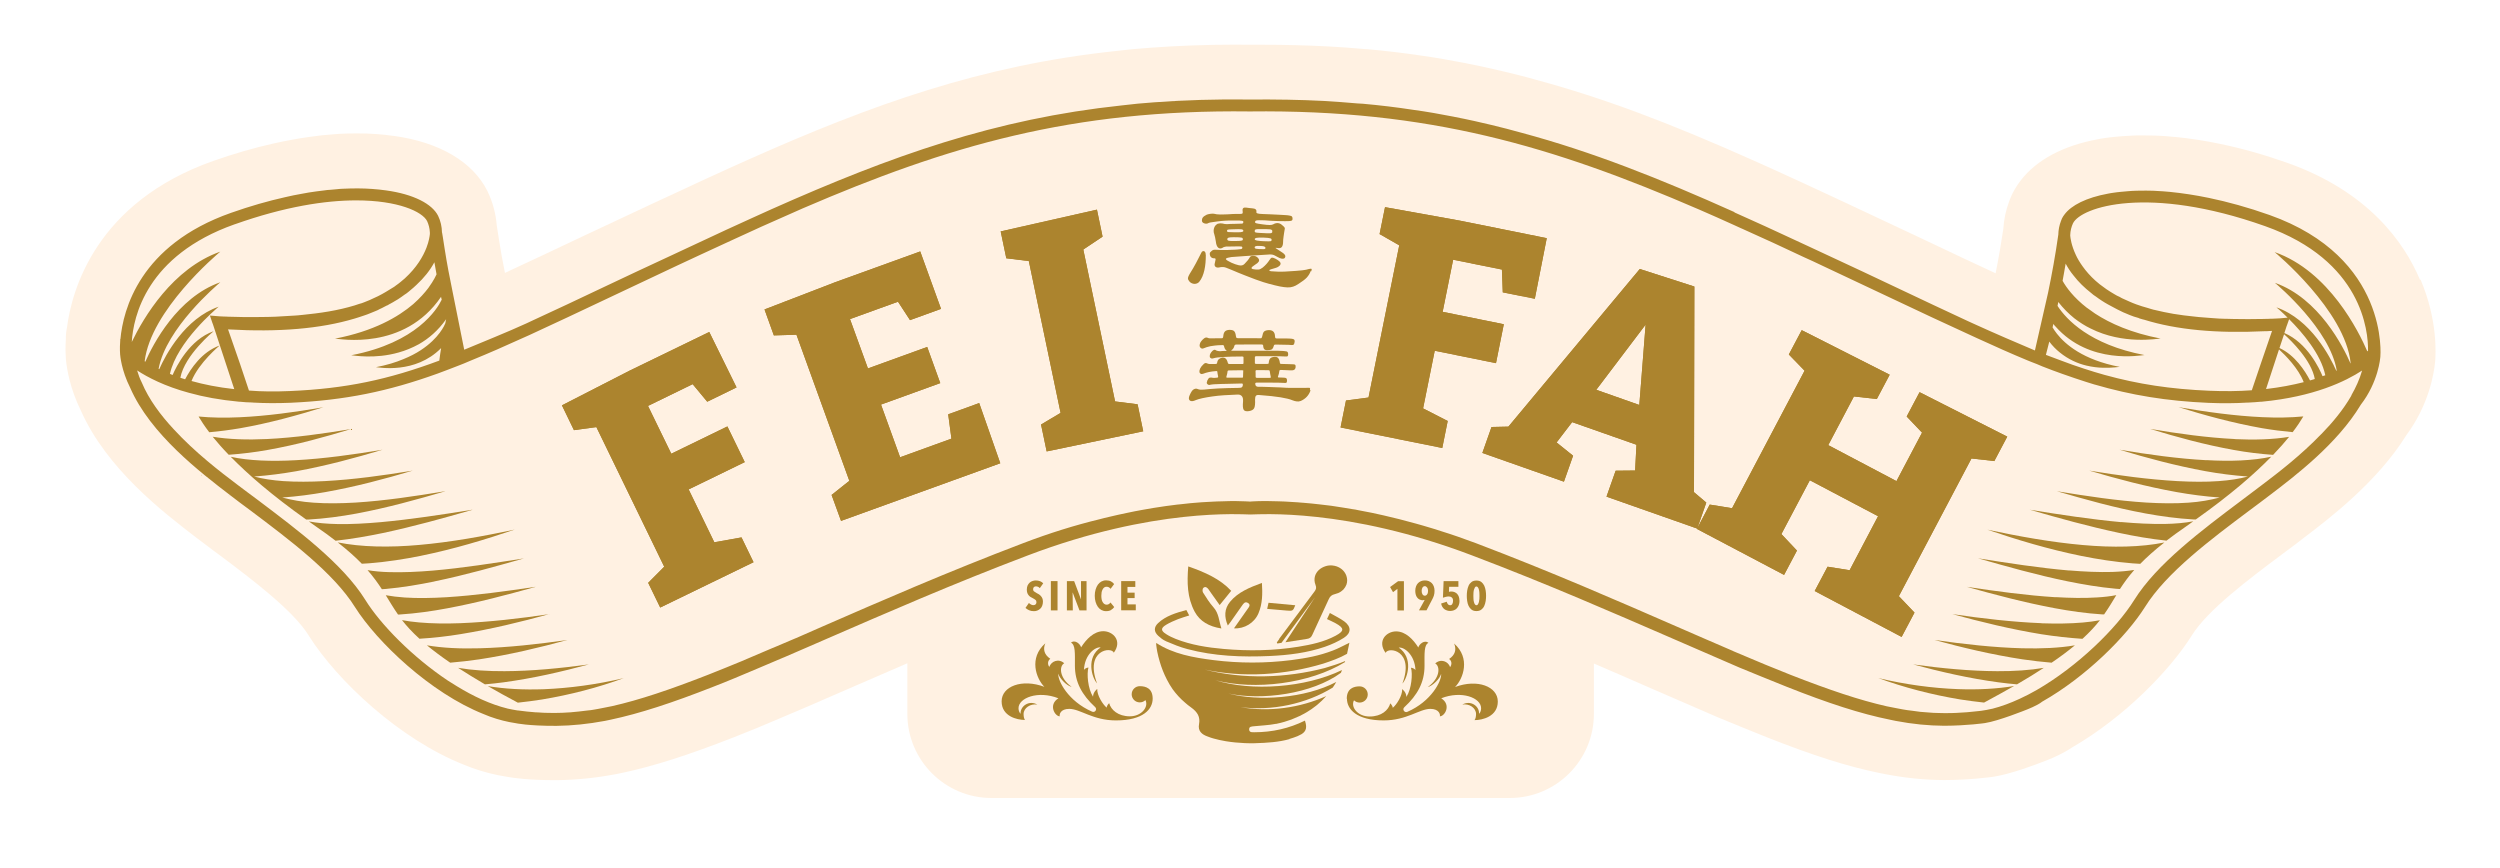 <svg width="262" height="91" viewBox="0 0 262 91" fill="none" xmlns="http://www.w3.org/2000/svg">
<g filter="url(#filter0_d_605_4225)">
<path d="M253.61 24.64C251.95 20.71 248.18 15.4 239.72 12.4C237.35 11.56 234.96 10.88 232.62 10.4C231.11 10.08 229.54 9.84 227.95 9.68H227.85C227.6 9.65 227.32 9.62 227 9.6C226.64 9.58 226.24 9.55 225.84 9.54C225.81 9.54 225.74 9.54 225.74 9.54C225.41 9.54 225.03 9.52 224.65 9.52C224.49 9.52 224.34 9.52 224.19 9.52C224.04 9.52 223.79 9.52 223.5 9.54C223.22 9.55 222.85 9.57 222.47 9.6H222.45C222.17 9.63 221.91 9.65 221.65 9.67C221.27 9.7 220.93 9.75 220.64 9.79C220.32 9.83 220.05 9.88 219.82 9.93C216.21 10.6 213.43 12.09 211.78 14.23C211.39 14.72 210.87 15.52 210.52 16.55C210.2 17.42 210.01 18.34 209.95 19.3C209.74 20.74 209.48 22.27 209.14 23.97L208.58 23.71C206.91 22.94 205.06 22.07 203.11 21.14C203.11 21.14 201.62 20.43 200.95 20.12C198.56 18.99 196.39 17.97 193.95 16.83C193.62 16.67 193.29 16.52 192.97 16.37L192.88 16.33C192.56 16.18 192.25 16.04 191.94 15.89L188.77 14.42C187.84 13.99 186.93 13.57 186.04 13.17L184.13 12.31C174.85 8.15 167.94 5.58 161.04 3.71C159.79 3.35 158.57 3.06 157.67 2.84C157.04 2.69 156.41 2.55 155.84 2.42C155.15 2.26 154.49 2.13 153.82 2C153.68 1.96 153.53 1.93 153.38 1.91C151.75 1.59 150.28 1.34 148.89 1.15C147.1 0.88 145.23 0.66 143.35 0.49C143.23 0.48 143.11 0.47 142.99 0.47C142.99 0.47 142.83 0.46 142.75 0.45C141.65 0.35 140.46 0.26 139.1 0.19H139.07C136.92 0.08 134.71 0.02 132.32 0.02C131.89 0.02 131.45 0.02 131.01 0.02C130.46 0.02 129.91 0.01 129.37 0.01C126.4 0.01 123.45 0.12 120.6 0.33C119.26 0.42 118.05 0.54 116.9 0.68C102.8 2.18 91.35 6.3 78.51 12.02L76.46 12.94C75.58 13.34 73.79 14.16 73.79 14.16L70.78 15.56C70.07 15.88 69.36 16.22 68.66 16.54L68.04 16.83C65.82 17.86 63.58 18.91 61 20.13C58.49 21.32 55.85 22.57 53.45 23.68L52.92 23.93C52.66 22.67 52.47 21.58 52.31 20.55C52.2 19.83 52.11 19.25 52.06 18.96C51.96 17.73 51.65 16.54 51.12 15.44L51.08 15.35C49.55 12.29 46.06 10.23 41.26 9.57H41.2C40.67 9.49 40.08 9.42 39.44 9.38C38.81 9.33 38.12 9.31 37.4 9.31C36.87 9.31 36.31 9.32 35.74 9.35H35.65C35.44 9.37 35.17 9.38 34.88 9.41C34.63 9.43 34.4 9.45 34.2 9.47C33.86 9.49 33.52 9.53 33.19 9.58C33.15 9.58 33.03 9.6 33.03 9.6C32.84 9.62 32.61 9.65 32.34 9.69C31.71 9.78 31.13 9.87 30.58 9.98C30.02 10.08 29.4 10.2 28.7 10.36C26.67 10.81 24.53 11.43 22.34 12.2C10.05 16.54 7.53 25.72 7.02 29.65C6.93 30.07 6.89 30.49 6.9 30.91C6.84 31.79 6.87 32.47 6.9 32.9C6.9 32.94 6.9 32.99 6.91 33.02C7.01 34.03 7.34 36.06 8.47 38.35C11.19 44.48 17.07 48.99 20.59 51.69L20.63 51.72C21.24 52.19 21.83 52.63 22.46 53.1L22.83 53.37L22.98 53.48C26.43 56.07 30.72 59.3 32.36 61.94L32.38 61.98C35.34 66.66 41.86 72.8 48.61 75.47L49.27 75.73C49.32 75.75 49.37 75.77 49.43 75.79C50.64 76.23 51.87 76.54 53.09 76.73C53.83 76.87 55.43 77.09 58.13 77.09H58.44C60.45 77.06 62.44 76.86 64.49 76.47C64.53 76.47 64.57 76.45 64.6 76.45L65.24 76.32C68.49 75.63 72.18 74.45 76.87 72.61C77.58 72.33 78.42 72 79.29 71.64C80.23 71.24 83.32 69.95 84.27 69.53C84.33 69.5 84.4 69.48 84.46 69.45L87.27 68.23C87.86 67.97 88.47 67.71 89.07 67.45L89.85 67.11C91.49 66.4 93.25 65.63 95.09 64.84V70.14C95.09 75.01 99.04 78.96 103.91 78.96H158.22C163.09 78.96 167.04 75.01 167.04 70.14V64.87C168.87 65.65 170.61 66.41 172.23 67.12L172.96 67.44C173.8 67.81 179.36 70.22 180.09 70.53L180.14 70.55C180.87 70.85 184.54 72.36 185.2 72.61C190.01 74.51 193.63 75.66 196.92 76.33L197.52 76.45C197.52 76.45 197.6 76.47 197.62 76.47C199.72 76.87 201.72 77.07 203.73 77.08H203.8C206.54 77.07 208.63 76.77 208.87 76.74C210.74 76.46 213.41 75.44 214.5 75.01C215.24 74.72 216.27 74.26 217.16 73.66C222.75 70.42 227.46 65.48 229.66 61.99C229.66 61.98 229.69 61.94 229.69 61.94C231.35 59.26 235.71 56 239.21 53.38L239.72 53C240.28 52.59 240.85 52.16 241.42 51.71C244.13 49.65 249.13 45.85 252.19 40.93C254.55 37.74 255.08 34.5 255.2 33.24C255.27 32.48 255.49 28.91 253.68 24.64H253.61Z" fill="#FFF1E2"></path>
<path d="M237.04 40.2C238.09 40.38 239.18 40.52 240.27 40.62C240.76 39.98 241.12 39.43 241.39 38.97C240.06 39.1 238.6 39.12 237.11 39.05C234.25 38.92 231.26 38.51 228.31 38C231.09 38.86 233.96 39.65 237.04 40.2Z" fill="#AC842E"></path>
<path d="M234.2 41.34C231.32 41.2 228.31 40.78 225.33 40.28C228.14 41.14 231.02 41.93 234.12 42.49C235.45 42.73 236.82 42.9 238.22 43C238.88 42.31 239.44 41.68 239.9 41.11C238.22 41.39 236.25 41.45 234.2 41.35V41.34Z" fill="#AC842E"></path>
<path d="M231.23 43.56C228.26 43.4 225.17 42.97 222.12 42.46C225.01 43.33 227.98 44.13 231.14 44.71C232.57 44.97 234.06 45.16 235.58 45.27C234.69 45.51 233.65 45.67 232.52 45.75C231.16 45.85 229.69 45.83 228.19 45.75C225.18 45.58 222.05 45.16 218.95 44.65C221.89 45.52 224.9 46.32 228.11 46.9C229.57 47.16 231.08 47.36 232.63 47.47C231.65 47.73 230.56 47.93 229.35 48.01C227.97 48.11 226.49 48.09 224.96 48C221.9 47.81 218.72 47.33 215.56 46.81C218.56 47.68 221.59 48.54 224.85 49.14C226.48 49.44 228.17 49.67 229.9 49.77C229.97 49.77 230.05 49.77 230.12 49.77C233.72 47.22 236.26 45.01 238.03 43.19C236.14 43.61 233.71 43.7 231.23 43.55V43.56Z" fill="#AC842E"></path>
<path d="M222.29 50.05C219.14 49.76 215.92 49.27 212.72 48.75C215.77 49.63 218.84 50.49 222.09 51.18C223.69 51.52 225.33 51.81 227.05 51.99C227.64 51.53 228.31 51.05 229.06 50.53C229.34 50.34 229.59 50.15 229.86 49.96C229 50.13 227.96 50.22 226.86 50.24C225.42 50.26 223.86 50.18 222.3 50.04L222.29 50.05Z" fill="#AC842E"></path>
<path d="M218.29 52.45C214.99 52.16 211.61 51.55 208.27 50.84C211.39 51.9 214.63 52.88 218.11 53.59C219.85 53.94 221.64 54.22 223.49 54.37C223.76 54.39 224.03 54.41 224.3 54.42C224.96 53.74 225.78 53 226.83 52.18C224.39 52.68 221.39 52.73 218.3 52.45H218.29Z" fill="#AC842E"></path>
<path d="M216.86 55.12C213.72 54.85 210.5 54.35 207.29 53.84C210.35 54.71 213.41 55.58 216.67 56.25C218.3 56.58 219.98 56.87 221.74 57.03C221.88 57.04 222.03 57.05 222.17 57.06C222.58 56.43 223.04 55.78 223.67 55.06C222.97 55.17 222.2 55.24 221.38 55.27C219.95 55.31 218.41 55.24 216.85 55.11L216.86 55.12Z" fill="#AC842E"></path>
<path d="M215.43 57.92C212.39 57.73 209.24 57.3 206.11 56.83C209.1 57.66 212.12 58.47 215.34 59.07C216.95 59.37 218.61 59.61 220.33 59.72C220.39 59.72 220.45 59.72 220.51 59.72C220.99 59.03 221.38 58.38 221.79 57.7C221.17 57.82 220.5 57.9 219.79 57.94C218.43 58.03 216.95 58 215.44 57.91L215.43 57.92Z" fill="#AC842E"></path>
<path d="M213.95 60.64C210.92 60.52 207.76 60.15 204.61 59.69C207.62 60.51 210.7 61.27 213.95 61.8C215.35 62.02 216.78 62.18 218.24 62.28C219.01 61.58 219.59 60.94 220.07 60.33C219.51 60.43 218.92 60.52 218.29 60.57C216.94 60.69 215.46 60.7 213.95 60.65V60.64Z" fill="#AC842E"></path>
<path d="M211.93 63.27C208.95 63.19 205.84 62.84 202.73 62.4C205.7 63.21 208.75 63.94 211.97 64.43C212.96 64.58 213.98 64.69 215.01 64.78C215.97 64.13 216.77 63.52 217.45 62.96C215.82 63.24 213.91 63.32 211.93 63.27Z" fill="#AC842E"></path>
<path d="M200.49 64.96C203.36 65.73 206.33 66.42 209.45 66.84C210.09 66.93 210.73 66.99 211.38 67.05C212.43 66.44 213.37 65.86 214.19 65.32C212.73 65.57 211.06 65.68 209.33 65.67C206.49 65.66 203.48 65.37 200.49 64.96Z" fill="#AC842E"></path>
<path d="M205.19 67.55C202.52 67.45 199.68 67.07 196.84 66.39C199.54 67.38 202.46 68.14 205.42 68.63C206.25 68.76 207.09 68.87 207.93 68.96C209.08 68.34 210.13 67.76 211.08 67.22C209.33 67.52 207.31 67.63 205.19 67.55Z" fill="#AC842E"></path>
<path d="M181.75 17.55C173.95 14.05 166.85 11.23 159.48 9.25C158.42 8.95 157.35 8.68 156.28 8.42C155.71 8.28 155.13 8.15 154.55 8.02C153.85 7.86 153.14 7.72 152.43 7.58C152.42 7.57 152.41 7.57 152.4 7.57C150.97 7.29 149.52 7.03 148.04 6.83C146.34 6.57 144.6 6.36 142.81 6.2C142.64 6.2 142.46 6.18 142.27 6.17C141.12 6.07 139.96 5.98 138.76 5.91C136.27 5.78 133.69 5.74 130.98 5.76C127.47 5.71 124.15 5.82 120.99 6.05C119.82 6.13 118.66 6.24 117.54 6.38C104.29 7.79 93.47 11.64 80.82 17.27L78.81 18.18C77.94 18.58 76.16 19.39 76.16 19.39L73.16 20.79C72.26 21.2 71.36 21.63 70.44 22.06C67.9 23.23 65.58 24.33 63.44 25.34C60.63 26.68 58.11 27.86 55.83 28.91L55.17 29.22C53.22 30.12 50.31 31.28 48.65 31.98L47.43 25.9C47.13 24.46 46.84 22.95 46.6 21.41C46.46 20.44 46.33 19.72 46.33 19.71H46.32C46.31 19.07 46.17 18.48 45.91 17.94C45.29 16.71 43.37 15.68 40.43 15.28C39.98 15.22 39.49 15.16 38.98 15.13C38.05 15.06 37.03 15.06 35.93 15.11C35.72 15.12 35.51 15.13 35.29 15.16C35.07 15.17 34.85 15.19 34.63 15.22C34.41 15.23 34.18 15.25 33.94 15.29C33.68 15.32 33.42 15.35 33.14 15.39C32.63 15.46 32.1 15.54 31.56 15.65C31.02 15.74 30.47 15.86 29.9 15.99C28.11 16.39 26.21 16.93 24.2 17.64C14.64 21.01 12.9 27.79 12.62 30.88L12.6 30.86V31.02C12.53 31.92 12.59 32.47 12.59 32.49C12.6 32.59 12.72 34.14 13.64 35.96C15.75 40.83 21.03 44.86 24.11 47.22C24.8 47.76 25.51 48.28 26.24 48.82C30.32 51.89 34.96 55.36 37.2 58.95C39.5 62.6 45.11 67.96 50.69 70.17L51.34 70.43C52.25 70.76 53.17 70.99 54.05 71.12C54.05 71.12 55.34 71.41 58.32 71.4C59.96 71.38 61.61 71.21 63.39 70.88L64.01 70.75C67.03 70.11 70.45 68.99 74.73 67.31C75.47 67.02 76.24 66.72 77.02 66.39C77.02 66.39 81.64 64.45 82.13 64.23H82.14L84.91 63.03C85.51 62.76 86.13 62.49 86.75 62.23C92.86 59.58 99.8 56.54 107.71 53.54C120.91 48.52 130.13 49.25 131.04 49.25C131.95 49.25 141.08 48.52 154.28 53.54C162.19 56.54 169.13 59.58 175.24 62.23C176.03 62.58 181.6 65 182.29 65.29C182.29 65.29 186.77 67.13 187.26 67.31C191.57 69.02 195.01 70.14 198.05 70.75L198.67 70.88C200.45 71.22 202.11 71.38 203.75 71.39C206.18 71.38 208.01 71.11 208.01 71.11C209.43 70.9 212.37 69.71 212.37 69.71C212.37 69.71 213.55 69.26 214.01 68.87C218.62 66.26 222.86 62.01 224.79 58.95C227.02 55.36 231.66 51.88 235.75 48.82C236.48 48.27 237.2 47.75 237.88 47.22C240.58 45.17 244.94 41.84 247.39 37.78C247.39 37.78 247.393 37.773 247.4 37.76C249.26 35.36 249.45 32.84 249.46 32.74C249.47 32.64 250.41 22.32 237.84 17.86C235.58 17.06 233.46 16.48 231.49 16.07C230.05 15.77 228.68 15.57 227.41 15.44C227.17 15.42 226.93 15.39 226.7 15.38C226.35 15.36 226 15.33 225.66 15.32C225.18 15.31 224.73 15.3 224.3 15.31C224.15 15.31 224 15.31 223.85 15.32C223.56 15.33 223.27 15.34 222.99 15.37C222.72 15.39 222.47 15.42 222.21 15.44C221.95 15.46 221.71 15.5 221.48 15.53C221.29 15.55 221.12 15.59 220.94 15.62C218.65 16.04 217.07 16.84 216.35 17.82C216.35 17.82 216.1 18.12 215.99 18.49C215.82 18.93 215.72 19.42 215.71 19.93C215.71 19.94 215.71 19.98 215.7 19.99C215.41 22.05 215.04 24.07 214.64 26L213.26 32.06C211.6 31.36 208.83 30.17 206.89 29.28L206.23 28.98C203.93 27.92 201.39 26.71 198.53 25.36C196.39 24.35 194.08 23.25 191.54 22.08C190.85 21.75 190.17 21.44 189.5 21.13L186.37 19.68C185.46 19.26 184.58 18.85 183.7 18.46L181.79 17.6L181.75 17.55ZM214.75 31.11C215.1 31.58 215.48 31.96 215.87 32.27C216.77 33 217.73 33.42 218.64 33.64C219.27 33.79 219.86 33.86 220.38 33.87C221.35 33.9 222.04 33.78 222.15 33.78C218.31 33.05 216.43 31.41 215.56 30.3C215.36 30.04 215.21 29.82 215.11 29.64C215.14 29.52 215.17 29.4 215.19 29.28C215.26 29.37 215.33 29.47 215.42 29.55C219.01 33.6 224.38 32.55 224.74 32.54C218.99 31.44 216.55 28.8 215.63 27.39C215.65 27.25 215.69 27.12 215.71 26.98C216.23 27.65 216.8 28.21 217.38 28.68C217.94 29.11 218.5 29.47 219.08 29.75C222.52 31.49 226.13 30.81 226.43 30.81C223.36 30.22 221.15 29.23 219.56 28.19C219.27 27.99 218.99 27.79 218.73 27.6H218.72C217.31 26.51 216.53 25.43 216.16 24.76C216.21 24.49 216.26 24.21 216.31 23.93C216.37 23.62 216.43 23.29 216.48 22.96C216.71 23.39 216.98 23.81 217.32 24.22C217.82 24.87 218.44 25.48 219.17 26.05C219.32 26.18 219.47 26.31 219.65 26.41C219.85 26.56 220.06 26.71 220.28 26.85C220.48 26.98 220.69 27.11 220.91 27.23C221.04 27.3 221.18 27.37 221.32 27.45C221.67 27.65 222.04 27.83 222.41 28.01C222.51 28.07 222.62 28.1 222.71 28.14C222.87 28.21 223.02 28.27 223.18 28.34C223.48 28.46 223.78 28.57 224.11 28.65C224.18 28.7 224.27 28.72 224.35 28.74C224.47 28.77 224.59 28.82 224.72 28.84C228.09 29.89 232.3 30.29 237.36 30.04C237.51 30.04 237.69 30.04 237.85 30.02C237.93 30.02 238.02 30.01 238.11 30.01C237.19 32.67 236.51 34.69 235.99 36.23C234.64 36.33 233.15 36.35 231.54 36.28C227.47 36.11 224.07 35.59 220.56 34.62C219.84 34.42 219.12 34.2 218.39 33.96C217.61 33.7 216.82 33.44 216.01 33.12C215.49 32.93 214.95 32.72 214.41 32.52C214.53 32.07 214.64 31.6 214.77 31.11H214.75ZM242.59 35.05C242.43 35.1 242.26 35.15 242.09 35.2C241.57 34.2 240.52 32.56 238.89 31.8L239.37 30.36C240.15 31.06 242.24 33.09 242.59 35.05ZM239.4 30.24L239.63 29.53L239.68 29.4L239.9 28.78C241.26 30.14 243.24 32.44 243.69 34.66C243.6 34.68 243.5 34.72 243.41 34.75H243.4C243.09 33.98 241.8 31.25 239.4 30.23V30.24ZM241.43 35.38C240.29 35.67 238.96 35.93 237.48 36.1L238.84 31.95C239.5 32.55 240.88 33.94 241.43 35.38ZM45.52 22.8C45.62 23.39 45.75 24.08 45.75 24.08C45.75 24.08 45.49 24.69 44.89 25.51C44.52 26 44.01 26.58 43.31 27.2C41.72 28.56 39.16 30.04 35.11 30.82C35.53 30.82 42.33 32.15 46.22 26.44C46.24 26.54 46.27 26.64 46.29 26.74C45.82 27.72 43.68 31.24 36.81 32.56C37.04 32.57 39.26 32.99 41.78 32.27C42.47 32.08 43.19 31.79 43.9 31.4C44.92 30.82 45.91 29.98 46.75 28.79V28.81C46.72 28.94 46.69 29.08 46.67 29.21C46.6 29.38 46.03 30.77 44.08 32.04C43.58 32.37 42.98 32.68 42.27 32.97C41.46 33.31 40.51 33.6 39.4 33.81C39.67 33.82 43.51 34.57 46.23 31.81C46.16 32.25 46.09 32.69 46.04 33.12C40.67 35.12 36.24 36.06 30.42 36.31C28.85 36.38 27.42 36.37 26.09 36.26C25.58 34.69 24.87 32.61 23.9 29.85C29.2 30.16 33.62 29.78 37.15 28.72C37.3 28.67 37.45 28.63 37.6 28.58C37.81 28.51 38.01 28.44 38.2 28.38C38.41 28.31 38.61 28.24 38.79 28.16C38.95 28.1 39.13 28.03 39.28 27.96C39.38 27.91 39.5 27.88 39.61 27.82C39.63 27.81 39.67 27.8 39.69 27.77C39.92 27.67 40.14 27.56 40.36 27.44C40.41 27.41 40.46 27.38 40.51 27.36C40.52 27.36 40.54 27.35 40.58 27.34C40.67 27.28 40.78 27.24 40.87 27.17C40.94 27.15 40.99 27.12 41.04 27.08C41.13 27.03 41.23 26.99 41.32 26.92C41.46 26.84 41.6 26.76 41.73 26.68C41.73 26.67 41.74 26.67 41.74 26.67C41.96 26.53 42.17 26.38 42.37 26.23C42.54 26.13 42.7 26.01 42.85 25.88C42.9 25.85 42.94 25.81 42.99 25.76C43.22 25.57 43.44 25.39 43.65 25.18C44.44 24.45 45.07 23.66 45.52 22.82V22.8ZM24.62 18.83C29.84 16.98 34.09 16.33 37.33 16.33C41.74 16.33 44.27 17.52 44.76 18.5C44.92 18.85 45.03 19.24 45.05 19.7V19.76V19.86C45.03 20.07 44.96 20.6 44.69 21.3C44.34 22.2 43.68 23.36 42.42 24.51C42.27 24.64 42.13 24.75 41.98 24.88C41.83 25.01 41.65 25.14 41.49 25.25C41.44 25.28 41.37 25.33 41.32 25.38C41.04 25.55 40.75 25.74 40.42 25.93C39.92 26.23 39.36 26.51 38.73 26.78C38.54 26.86 38.36 26.93 38.16 27.01C38 27.08 37.81 27.14 37.64 27.18C37.49 27.24 37.33 27.28 37.16 27.34C36.3 27.6 35.39 27.81 34.46 27.97C33.99 28.05 33.52 28.12 33.04 28.18C32.81 28.21 32.57 28.24 32.33 28.26C31.96 28.31 31.57 28.34 31.2 28.38C31.11 28.38 31.01 28.39 30.92 28.4C30.22 28.45 29.54 28.49 28.87 28.52C28.65 28.53 28.44 28.53 28.23 28.54C28.01 28.54 27.8 28.55 27.6 28.55C26.05 28.58 24.74 28.55 23.92 28.52C23.86 28.52 23.79 28.52 23.73 28.51C23.63 28.51 23.52 28.51 23.4 28.5C23.27 28.5 23.12 28.49 22.98 28.48L22.01 28.4H22L22.24 29.12L22.32 29.33L24.55 36.11C22.83 35.92 21.34 35.62 20.07 35.26C20.84 33.34 23.02 31.54 23.02 31.54C21.16 32.19 19.97 33.99 19.4 35.08C19.23 35.02 19.06 34.98 18.9 34.92C19.35 32.54 22.39 30.04 22.39 30.04C19.87 30.92 18.47 33.74 18.09 34.63C18 34.6 17.9 34.56 17.81 34.51C18.54 31.17 22.64 27.71 22.92 27.47C19.38 28.7 17.36 32.51 16.69 34.02C16.67 34.01 16.64 34 16.62 33.99C17.4 29.72 22.74 25.21 23.09 24.91C18.58 26.49 16.03 31.41 15.23 33.24C15.21 33.22 15.18 33.21 15.16 33.19C15.8 27.87 22.66 22.06 23.09 21.7C18.08 23.46 15.05 28.6 13.81 31.17C13.97 28.52 15.35 22.11 24.58 18.84L24.62 18.83ZM246.43 36.8L246.4 36.83C245.59 38.24 244.48 39.59 243.29 40.81H243.28C241.17 43.01 238.77 44.86 237.06 46.15C236.37 46.67 235.66 47.21 234.94 47.75C230.76 50.89 226.02 54.43 223.66 58.22C221.81 61.19 217.73 65.17 213.45 67.64C212.86 67.98 212.26 68.29 211.67 68.56C210.7 69.01 209.75 69.36 208.82 69.6C208.8 69.6 208.79 69.6 208.77 69.61H208.76C208.57 69.66 208.38 69.69 208.19 69.73C208 69.76 207.82 69.8 207.63 69.82C207.57 69.83 207.51 69.83 207.46 69.84C207.2 69.87 206.94 69.9 206.68 69.92C206.3 69.97 205.92 69.99 205.54 70.01C205.19 70.03 204.85 70.06 204.5 70.06C204.02 70.07 203.56 70.07 203.08 70.05C202.77 70.05 202.45 70.03 202.14 70C201.55 69.97 200.95 69.91 200.35 69.81C200.04 69.78 199.71 69.73 199.38 69.67C199.17 69.64 198.96 69.6 198.75 69.55C198.41 69.49 198.08 69.42 197.73 69.35C194.9 68.71 191.71 67.64 187.67 66.06C186.81 65.72 185.93 65.36 185.02 64.99C183.94 64.54 182.83 64.07 181.69 63.59C181.61 63.54 181.52 63.51 181.43 63.47C180.57 63.1 179.69 62.73 178.79 62.33C177.78 61.9 176.75 61.45 175.71 60.99C169.59 58.32 162.64 55.28 154.69 52.26C153.41 51.78 152.18 51.35 150.98 50.98C150.6 50.85 150.24 50.74 149.86 50.63C149.35 50.47 148.84 50.33 148.34 50.19C147.18 49.86 146.06 49.59 144.99 49.34C144.57 49.24 144.16 49.15 143.76 49.07C143.31 48.98 142.85 48.9 142.41 48.81C142.17 48.75 141.92 48.71 141.68 48.68C141.38 48.62 141.08 48.58 140.78 48.53C139.91 48.38 139.08 48.27 138.3 48.19C137.7 48.12 137.11 48.06 136.58 48.02C136.57 48.02 136.56 48.01 136.55 48.02C136.35 48 136.14 47.99 135.96 47.97C135.79 47.96 135.61 47.95 135.45 47.94C135.17 47.92 134.89 47.91 134.64 47.89C134.44 47.88 134.24 47.87 134.07 47.87C133.93 47.86 133.79 47.86 133.65 47.86C133.31 47.85 133.01 47.84 132.73 47.84C132.13 47.84 131.68 47.85 131.39 47.87C131.23 47.88 131.12 47.88 131.06 47.89C131.03 47.89 131.01 47.9 131 47.9C130.99 47.9 130.98 47.9 130.95 47.89H130.94C130.86 47.89 130.72 47.88 130.52 47.87C130.03 47.85 129.19 47.82 128.05 47.87C127.91 47.87 127.77 47.87 127.62 47.88C127.54 47.88 127.46 47.88 127.36 47.89C127.06 47.9 126.74 47.92 126.41 47.94C126.25 47.94 126.07 47.95 125.9 47.97C125.19 48.02 124.42 48.09 123.6 48.19C123.53 48.19 123.45 48.2 123.38 48.21C122.6 48.3 121.78 48.42 120.9 48.56C120.54 48.62 120.17 48.68 119.8 48.75C119.24 48.85 118.66 48.96 118.07 49.09C117.48 49.21 116.86 49.35 116.23 49.5C115.89 49.58 115.54 49.66 115.18 49.76C112.71 50.36 110.04 51.18 107.21 52.26C99.27 55.28 92.31 58.32 86.19 60.99C85.25 61.4 84.33 61.8 83.41 62.21H83.4C82.59 62.56 81.8 62.9 81 63.23C80.99 63.24 80.97 63.25 80.94 63.25C79.93 63.69 78.94 64.11 77.96 64.52C77.95 64.52 77.95 64.53 77.95 64.53C76.67 65.05 75.43 65.57 74.22 66.04C70.18 67.62 66.99 68.69 64.16 69.33C63.85 69.39 63.52 69.46 63.21 69.52C63 69.57 62.8 69.6 62.59 69.64H62.58C62.49 69.66 62.39 69.67 62.3 69.69C62.06 69.74 61.8 69.77 61.56 69.79C60.97 69.87 60.37 69.93 59.8 69.98C59.5 70 59.21 70.01 58.92 70.03C58.43 70.05 57.95 70.05 57.48 70.04C57.12 70.04 56.75 70.02 56.39 69.99C56.3 69.99 56.2 69.98 56.11 69.98C55.52 69.93 54.92 69.88 54.32 69.79H54.29C54.29 69.79 54.23 69.78 54.2 69.78C53.87 69.73 53.54 69.66 53.2 69.59H53.19C53.19 69.59 53.18 69.58 53.17 69.58C51.45 69.16 49.63 68.32 47.87 67.24C47.56 67.05 47.25 66.86 46.94 66.66C43.24 64.19 39.9 60.8 38.28 58.19C35.92 54.4 31.17 50.86 27.01 47.72C26.28 47.19 25.57 46.64 24.87 46.12C23.04 44.74 20.44 42.74 18.23 40.34C16.83 38.84 15.6 37.19 14.86 35.42C14.65 35.01 14.5 34.59 14.37 34.15C15.47 34.87 17.25 35.81 19.85 36.51H19.86C21.31 36.92 23.05 37.24 25.05 37.43C25.07 37.43 25.11 37.44 25.13 37.43C25.56 37.48 25.98 37.5 26.43 37.51C26.45 37.52 26.49 37.52 26.52 37.52C27.73 37.59 29.04 37.6 30.46 37.54C36.16 37.28 40.67 36.35 45.86 34.48C46.55 34.22 47.26 33.96 47.99 33.67C48.39 33.52 48.78 33.36 49.19 33.18C49.31 33.13 49.43 33.09 49.55 33.03C51.2 32.36 52.95 31.59 54.84 30.73C55.06 30.64 55.27 30.54 55.49 30.44C58.03 29.28 60.82 27.95 63.98 26.46C66.13 25.45 68.46 24.34 70.97 23.16C71.81 22.76 72.64 22.38 73.46 22C74.56 21.49 75.66 20.98 76.73 20.49C77.78 20.01 78.8 19.55 79.81 19.08C81.28 18.43 82.71 17.79 84.12 17.17C99.37 10.6 112.35 6.78 130.98 7.01C149.72 6.79 162.72 10.65 178.09 17.3C179.3 17.82 180.52 18.37 181.78 18.94C182.02 19.04 182.26 19.15 182.5 19.27H182.51C183.6 19.76 184.71 20.27 185.84 20.78C186.9 21.27 187.98 21.77 189.07 22.29C189.7 22.57 190.33 22.86 190.95 23.16C193.47 24.35 195.8 25.45 197.95 26.46C201.15 27.97 203.96 29.3 206.52 30.46C206.74 30.56 206.95 30.67 207.17 30.76C209.07 31.63 210.81 32.41 212.46 33.09C212.59 33.14 212.72 33.19 212.83 33.24C213.25 33.4 213.64 33.55 214.04 33.73C214.76 34.01 215.46 34.28 216.15 34.52C217 34.82 217.82 35.1 218.64 35.36C218.93 35.44 219.22 35.53 219.51 35.63H219.52C223.37 36.75 227.06 37.36 231.45 37.55C232.92 37.61 234.28 37.6 235.54 37.52C235.57 37.53 235.6 37.52 235.63 37.52C236.08 37.5 236.5 37.47 236.93 37.43C236.95 37.44 236.99 37.43 237.02 37.43C242.51 36.91 245.84 35.28 247.55 34.16C247.29 35.06 246.9 35.93 246.41 36.78L246.43 36.8ZM248.09 32.14C247.23 30.14 244.1 23.75 238.38 21.75C238.38 21.75 245.8 27.87 246.35 33.4C246.35 33.4 246.343 33.403 246.33 33.41C245.59 31.71 243.03 26.59 238.41 24.97C238.77 25.27 244.19 29.87 244.89 34.17C244.88 34.18 244.86 34.18 244.84 34.18C244.21 32.75 242.19 28.81 238.57 27.54C238.66 27.61 239.13 28.01 239.74 28.62L238.97 28.69C238.78 28.7 238.59 28.71 238.4 28.72C238.32 28.72 238.23 28.73 238.16 28.73H238.03C237.96 28.74 237.88 28.74 237.8 28.74C237.75 28.74 237.71 28.74 237.65 28.75H237.44C237.31 28.76 237.18 28.76 237.04 28.76H236.89C236.12 28.78 235.16 28.78 234.1 28.76C233.84 28.76 233.59 28.75 233.32 28.74H233.19C232.76 28.73 232.33 28.71 231.88 28.67C231.54 28.65 231.21 28.62 230.86 28.59C230.58 28.58 230.29 28.54 230 28.51C229.26 28.44 228.51 28.34 227.77 28.22C227.08 28.1 226.41 27.96 225.76 27.8C225.76 27.8 225.75 27.79 225.74 27.8C225.52 27.75 225.31 27.67 225.1 27.61C224.67 27.49 224.26 27.37 223.89 27.23C223.63 27.14 223.38 27.03 223.13 26.92C222.9 26.82 222.66 26.72 222.44 26.61C222.34 26.56 222.25 26.52 222.15 26.45C221.94 26.37 221.75 26.26 221.57 26.15C220.98 25.81 220.48 25.46 220.06 25.13C219.91 25 219.76 24.89 219.62 24.76C219.06 24.26 218.62 23.75 218.27 23.26C217.96 22.83 217.71 22.41 217.54 22.03C217.07 21.03 216.98 20.26 216.96 20.03V19.97C216.97 19.52 217.08 19.1 217.25 18.73C218.1 17.02 225.11 14.68 237.38 19.03C247.57 22.64 248.2 30.07 248.17 32.08L248.1 32.15L248.09 32.14Z" fill="#AC842E"></path>
<path d="M21.06 45.13C21.06 45.13 21.15 45.13 21.19 45.15C21.16 45.13 21.13 45.11 21.11 45.09C21.09 45.11 21.08 45.12 21.06 45.14V45.13Z" fill="#AC842E"></path>
<path d="M23.97 47.32C23.97 47.32 24.02 47.32 24.05 47.32C24.03 47.31 24.02 47.29 24 47.28C24 47.28 23.98 47.3 23.97 47.31V47.32Z" fill="#AC842E"></path>
<path d="M33.89 38.01C30.93 38.52 27.95 38.93 25.09 39.06C23.59 39.13 22.14 39.11 20.81 38.98C21.08 39.44 21.44 39.99 21.93 40.63C23.03 40.53 24.11 40.39 25.16 40.21C28.24 39.67 31.11 38.87 33.89 38.01Z" fill="#AC842E"></path>
<path d="M36.86 40.28C33.88 40.78 30.88 41.2 27.99 41.34C25.95 41.44 23.97 41.38 22.29 41.1C22.75 41.67 23.3 42.3 23.97 42.99C25.37 42.89 26.74 42.72 28.07 42.48C31.16 41.93 34.05 41.13 36.86 40.27V40.28Z" fill="#AC842E"></path>
<path d="M46.65 46.81C43.5 47.33 40.32 47.81 37.25 48C35.72 48.09 34.24 48.11 32.86 48.01C31.65 47.93 30.56 47.73 29.58 47.47C31.13 47.36 32.64 47.16 34.1 46.9C37.3 46.33 40.32 45.52 43.26 44.65C40.16 45.16 37.03 45.59 34.02 45.75C32.52 45.83 31.05 45.84 29.69 45.75C28.56 45.67 27.52 45.51 26.63 45.27C28.15 45.16 29.63 44.96 31.07 44.71C34.23 44.13 37.2 43.33 40.09 42.46C37.03 42.97 33.95 43.4 30.98 43.56C28.49 43.7 26.07 43.62 24.18 43.2C25.96 45.02 28.49 47.23 32.09 49.78C32.16 49.78 32.24 49.78 32.31 49.78C34.05 49.68 35.74 49.45 37.36 49.15C40.62 48.54 43.65 47.69 46.65 46.82V46.81Z" fill="#AC842E"></path>
<path d="M49.49 48.75C46.29 49.27 43.06 49.76 39.92 50.05C38.35 50.19 36.8 50.28 35.36 50.25C34.26 50.23 33.22 50.14 32.36 49.97C32.63 50.16 32.88 50.34 33.16 50.54C33.91 51.05 34.57 51.54 35.17 52C36.89 51.81 38.54 51.52 40.13 51.19C43.37 50.5 46.45 49.64 49.5 48.76L49.49 48.75Z" fill="#AC842E"></path>
<path d="M44.1 53.58C47.58 52.87 50.81 51.89 53.94 50.83C50.6 51.54 47.22 52.15 43.92 52.44C40.83 52.72 37.83 52.67 35.39 52.17C36.44 52.99 37.26 53.73 37.92 54.41C38.19 54.39 38.46 54.38 38.73 54.36C40.57 54.21 42.37 53.93 44.11 53.58H44.1Z" fill="#AC842E"></path>
<path d="M45.53 56.26C48.79 55.59 51.86 54.71 54.91 53.85C51.7 54.35 48.48 54.86 45.34 55.13C43.78 55.26 42.24 55.33 40.81 55.29C39.99 55.27 39.22 55.2 38.52 55.08C39.14 55.79 39.61 56.45 40.02 57.08C40.16 57.07 40.31 57.06 40.45 57.05C42.21 56.89 43.89 56.6 45.52 56.27L45.53 56.26Z" fill="#AC842E"></path>
<path d="M56.1 56.83C52.97 57.3 49.82 57.73 46.78 57.92C45.27 58.01 43.78 58.04 42.43 57.95C41.71 57.9 41.04 57.82 40.43 57.71C40.84 58.38 41.23 59.04 41.71 59.73C41.77 59.73 41.83 59.73 41.89 59.73C43.62 59.62 45.28 59.38 46.88 59.08C50.09 58.48 53.12 57.67 56.11 56.84L56.1 56.83Z" fill="#AC842E"></path>
<path d="M57.59 59.69C54.45 60.15 51.28 60.52 48.25 60.64C46.74 60.7 45.26 60.68 43.91 60.56C43.28 60.51 42.69 60.42 42.13 60.32C42.61 60.93 43.19 61.57 43.96 62.27C45.42 62.18 46.86 62.02 48.25 61.79C51.5 61.26 54.58 60.51 57.59 59.68V59.69Z" fill="#AC842E"></path>
<path d="M59.46 62.4C56.36 62.84 53.24 63.19 50.26 63.27C48.28 63.33 46.37 63.24 44.74 62.96C45.42 63.52 46.22 64.12 47.18 64.78C48.21 64.69 49.22 64.58 50.22 64.43C53.44 63.94 56.49 63.21 59.46 62.4Z" fill="#AC842E"></path>
<path d="M61.71 64.96C58.71 65.37 55.71 65.66 52.87 65.67C51.14 65.68 49.47 65.57 48.01 65.32C48.84 65.86 49.77 66.43 50.82 67.05C51.47 66.99 52.11 66.93 52.75 66.84C55.87 66.42 58.84 65.73 61.71 64.96Z" fill="#AC842E"></path>
<path d="M51.12 67.23C52.07 67.78 53.12 68.36 54.27 68.97C55.11 68.88 55.95 68.77 56.78 68.64C59.74 68.15 62.67 67.39 65.36 66.4C62.52 67.07 59.68 67.45 57.01 67.56C54.89 67.64 52.87 67.53 51.12 67.23Z" fill="#AC842E"></path>
<path d="M74.86 52.16L72.17 46.62L78.05 43.76L76.23 40.02L70.35 42.88L67.91 37.87L72.59 35.59L74.12 37.43L77.19 35.93L74.33 30.12L65.97 34.18L58.89 37.81L60.15 40.41L62.5 40.09L69.61 54.72L67.93 56.41L69.19 59L78.97 54.25L77.71 51.65L74.86 52.16Z" fill="#AC842E"></path>
<path d="M99.37 38.75L99.71 41.3L94.33 43.25L92.33 37.73L98.54 35.48L97.17 31.69L90.96 33.94L89.08 28.77L94.11 26.95L95.37 28.88L98.62 27.7L96.44 21.68L87.54 24.9L80.12 27.76L81.1 30.48L83.47 30.41L89.01 45.72L87.15 47.2L88.14 49.92L104.83 43.88L102.62 37.57L99.37 38.75Z" fill="#AC842E"></path>
<path d="M116.86 37.4L113.53 21.48L115.55 20.13L114.96 17.3L104.87 19.58L105.46 22.4L107.82 22.69L111.15 38.6L109.1 39.82L109.69 42.64L119.81 40.53L119.22 37.7L116.86 37.4Z" fill="#AC842E"></path>
<path d="M150.36 32.09L156.78 33.39L157.6 29.31L151.19 28.01L152.29 22.55L157.4 23.58L157.49 25.97L160.85 26.64L162.1 20.29L152.98 18.45L145.15 17.04L144.58 19.86L146.64 21.04L143.42 36.99L141.06 37.3L140.49 40.13L151.15 42.28L151.72 39.45L149.14 38.13L150.36 32.09Z" fill="#AC842E"></path>
<path d="M209.01 43.64L210.36 41.09L201.17 36.43L199.82 38.98L201.43 40.67L198.75 45.75L191.6 41.98L194.29 36.88L196.69 37.15L198.04 34.6L188.82 29.93L187.47 32.48L189.12 34.18L181.52 48.59L179.18 48.21L177.89 50.66L178.82 48L177.53 46.91L177.57 25.36L171.85 23.52L158.08 40.04L156.31 40.08L155.35 42.8L163.9 45.81L164.86 43.09L163.13 41.7L164.76 39.57L171.5 41.94L171.36 44.64L169.32 44.66L168.36 47.38L177.85 50.72L177.83 50.76L186.97 55.58L188.32 53.03L186.69 51.3L189.67 45.66L196.82 49.43L193.84 55.09L191.53 54.72L190.18 57.27L199.29 62.08L200.64 59.53L199 57.81L206.61 43.38L209.01 43.65V43.64ZM172.46 29.35L171.8 37.77L167.29 36.18L172.46 29.35Z" fill="#AC842E"></path>
<path d="M126.37 22.05C126.37 22.62 126.33 23.15 126.22 23.64C126.11 24.13 125.94 24.54 125.69 24.85C125.63 24.93 125.55 24.99 125.45 25.03C125.36 25.07 125.26 25.08 125.17 25.08C125.08 25.08 124.98 25.05 124.89 25.01C124.8 24.97 124.72 24.91 124.66 24.84C124.61 24.78 124.56 24.71 124.53 24.65C124.5 24.59 124.49 24.52 124.5 24.45C124.51 24.38 124.55 24.29 124.6 24.18C124.65 24.07 124.74 23.94 124.84 23.77C124.88 23.71 124.95 23.6 125.04 23.44C125.13 23.28 125.23 23.11 125.33 22.92C125.43 22.73 125.53 22.54 125.63 22.34C125.73 22.15 125.82 21.98 125.89 21.83C125.96 21.68 126.06 21.62 126.18 21.65C126.3 21.69 126.36 21.82 126.36 22.04L126.37 22.05ZM137.37 23.73C137.32 23.87 137.25 23.99 137.19 24.1C137.12 24.21 137.04 24.32 136.94 24.43C136.84 24.53 136.72 24.64 136.58 24.74C136.44 24.84 136.27 24.96 136.07 25.09C135.88 25.22 135.7 25.31 135.52 25.37C135.34 25.43 135.14 25.46 134.92 25.45C134.7 25.44 134.43 25.41 134.13 25.35C133.82 25.29 133.44 25.19 132.98 25.07C132.82 25.03 132.63 24.97 132.4 24.9C132.18 24.83 131.91 24.74 131.59 24.62C131.27 24.5 130.9 24.36 130.47 24.19C130.04 24.02 129.54 23.82 128.96 23.57C128.77 23.49 128.62 23.43 128.51 23.39C128.4 23.35 128.3 23.32 128.22 23.32C128.14 23.32 128.06 23.32 127.99 23.32C127.92 23.32 127.83 23.35 127.72 23.37C127.67 23.37 127.62 23.37 127.56 23.37C127.5 23.36 127.45 23.33 127.4 23.3C127.35 23.27 127.32 23.22 127.3 23.16C127.28 23.11 127.28 23.04 127.3 22.96C127.34 22.79 127.37 22.65 127.39 22.55C127.41 22.45 127.37 22.4 127.27 22.4C127.2 22.4 127.13 22.4 127.05 22.37C126.91 22.31 126.83 22.2 126.8 22.06C126.77 21.92 126.78 21.81 126.85 21.75C126.9 21.7 126.95 21.65 127 21.61C127.04 21.57 127.09 21.55 127.14 21.53C127.19 21.51 127.25 21.5 127.32 21.5C127.39 21.5 127.48 21.5 127.58 21.51C127.72 21.51 127.84 21.53 127.94 21.53C128.04 21.53 128.15 21.53 128.26 21.53C128.37 21.53 128.48 21.53 128.61 21.53C128.74 21.53 128.88 21.52 129.06 21.51C129.31 21.51 129.52 21.49 129.67 21.48C129.82 21.47 129.94 21.45 130.02 21.44C130.1 21.43 130.15 21.41 130.17 21.38C130.19 21.35 130.2 21.32 130.2 21.29C130.2 21.23 130.17 21.19 130.13 21.17C130.08 21.16 129.99 21.15 129.85 21.15C129.68 21.15 129.46 21.16 129.2 21.16C128.94 21.16 128.7 21.16 128.49 21.17C128.43 21.19 128.37 21.2 128.31 21.21C128.26 21.21 128.21 21.24 128.16 21.28C127.96 21.4 127.8 21.4 127.66 21.28C127.53 21.16 127.45 20.94 127.42 20.64C127.4 20.49 127.37 20.34 127.34 20.2C127.3 20.06 127.28 19.96 127.26 19.89C127.21 19.75 127.18 19.62 127.19 19.5C127.19 19.37 127.22 19.26 127.26 19.16C127.3 19.06 127.35 18.98 127.42 18.92C127.49 18.86 127.55 18.81 127.61 18.78C127.79 18.73 127.95 18.72 128.1 18.75C128.26 18.8 128.43 18.82 128.59 18.82C128.83 18.8 129.09 18.79 129.36 18.79C129.63 18.79 129.86 18.78 130.04 18.77C130.13 18.77 130.2 18.77 130.24 18.74C130.28 18.72 130.3 18.68 130.3 18.6C130.3 18.56 130.3 18.54 130.28 18.52C130.26 18.5 130.23 18.49 130.16 18.47C130.09 18.46 129.99 18.45 129.86 18.44C129.73 18.44 129.54 18.44 129.3 18.44C129.12 18.44 128.95 18.44 128.8 18.44C128.65 18.44 128.51 18.45 128.38 18.46C128.25 18.46 128.12 18.48 127.99 18.49C127.86 18.5 127.72 18.52 127.56 18.54C127.23 18.59 127 18.62 126.87 18.64C126.75 18.66 126.66 18.69 126.59 18.73C126.55 18.76 126.5 18.77 126.43 18.77C126.36 18.77 126.29 18.77 126.22 18.74C126.15 18.72 126.09 18.69 126.04 18.64C125.99 18.59 125.96 18.53 125.96 18.46C125.96 18.34 125.98 18.23 126.05 18.13C126.12 18.03 126.26 17.93 126.46 17.83C126.5 17.81 126.55 17.8 126.62 17.78C126.69 17.76 126.77 17.75 126.84 17.74C126.91 17.73 126.99 17.72 127.06 17.72C127.13 17.72 127.19 17.72 127.22 17.73C127.33 17.76 127.43 17.78 127.53 17.79C127.63 17.8 127.75 17.81 127.89 17.81C128.03 17.81 128.2 17.81 128.4 17.8C128.6 17.8 128.85 17.78 129.16 17.76C129.22 17.76 129.34 17.75 129.51 17.75H129.96C130.1 17.75 130.18 17.73 130.21 17.7C130.24 17.67 130.25 17.59 130.23 17.46C130.18 17.16 130.31 17.04 130.62 17.09C130.75 17.11 130.85 17.12 130.92 17.13C130.99 17.14 131.09 17.15 131.22 17.16C131.56 17.18 131.71 17.3 131.67 17.53C131.65 17.6 131.69 17.66 131.77 17.69C131.86 17.73 132.05 17.75 132.35 17.76C132.59 17.76 132.85 17.78 133.13 17.79C133.42 17.8 133.69 17.82 133.96 17.83C134.23 17.84 134.47 17.86 134.68 17.87C134.89 17.88 135.04 17.9 135.13 17.92C135.26 17.94 135.34 17.97 135.39 18.01C135.43 18.05 135.46 18.13 135.46 18.26C135.46 18.34 135.44 18.4 135.4 18.43C135.36 18.46 135.26 18.49 135.11 18.5C135.03 18.5 134.88 18.51 134.68 18.51C134.48 18.51 134.24 18.51 133.99 18.5C133.74 18.49 133.48 18.48 133.22 18.47C132.96 18.46 132.73 18.44 132.53 18.42C132.3 18.42 132.12 18.41 131.99 18.41C131.86 18.41 131.76 18.41 131.69 18.43C131.62 18.44 131.58 18.47 131.56 18.5C131.54 18.53 131.53 18.57 131.53 18.62C131.53 18.67 131.57 18.7 131.66 18.73C131.75 18.76 131.96 18.79 132.3 18.84C132.63 18.89 132.89 18.91 133.06 18.91C133.23 18.91 133.35 18.89 133.43 18.84C133.6 18.74 133.76 18.7 133.91 18.71C134.06 18.72 134.2 18.78 134.32 18.88C134.48 19.01 134.58 19.1 134.62 19.17C134.66 19.24 134.66 19.34 134.62 19.46C134.6 19.54 134.58 19.64 134.57 19.76C134.56 19.88 134.53 19.99 134.52 20.11C134.5 20.22 134.49 20.33 134.48 20.43C134.48 20.53 134.47 20.61 134.47 20.66C134.47 20.92 134.42 21.11 134.33 21.22C134.24 21.33 134.09 21.36 133.87 21.32C133.77 21.3 133.71 21.3 133.69 21.31C133.67 21.32 133.69 21.34 133.76 21.38C133.92 21.49 134.07 21.59 134.21 21.68C134.35 21.77 134.44 21.83 134.48 21.86C134.6 21.96 134.67 22.04 134.69 22.11C134.71 22.18 134.71 22.25 134.67 22.32C134.59 22.47 134.4 22.49 134.1 22.37C134.05 22.35 133.99 22.32 133.92 22.28C133.85 22.24 133.75 22.19 133.66 22.14C133.46 22.02 133.25 21.98 133.02 22C132.61 22.03 132.19 22.05 131.76 22.08C131.33 22.11 130.92 22.13 130.55 22.16C130.18 22.19 129.85 22.21 129.58 22.23C129.31 22.25 129.13 22.26 129.04 22.27C128.72 22.32 128.54 22.37 128.49 22.43C128.44 22.49 128.51 22.57 128.69 22.67C128.82 22.74 128.94 22.81 129.05 22.86C129.16 22.91 129.3 22.97 129.45 23.02C129.73 23.12 129.94 23.16 130.08 23.15C130.22 23.14 130.34 23.08 130.44 22.97C130.55 22.85 130.65 22.74 130.75 22.63C130.84 22.52 130.91 22.42 130.96 22.33C131.01 22.22 131.11 22.16 131.24 22.15C131.37 22.14 131.47 22.15 131.55 22.17C131.72 22.23 131.84 22.34 131.92 22.48C132.02 22.66 131.9 22.86 131.55 23.06C131.31 23.21 131.18 23.33 131.16 23.4C131.15 23.47 131.21 23.52 131.34 23.54C131.55 23.58 131.72 23.59 131.87 23.58C132.01 23.58 132.16 23.5 132.32 23.38C132.62 23.14 132.86 22.86 133.05 22.57C133.12 22.45 133.19 22.38 133.24 22.35C133.29 22.32 133.37 22.33 133.47 22.36C133.62 22.41 133.77 22.49 133.9 22.58C134.04 22.67 134.13 22.76 134.17 22.83C134.21 22.88 134.22 22.95 134.19 23.04C134.16 23.13 134.08 23.21 133.97 23.28C133.9 23.33 133.81 23.37 133.71 23.4C133.61 23.44 133.44 23.49 133.21 23.55C133.09 23.58 133.03 23.62 133.03 23.67C133.03 23.72 133.09 23.75 133.23 23.76C133.47 23.78 133.7 23.79 133.95 23.8C134.2 23.81 134.44 23.8 134.7 23.79C135.14 23.76 135.5 23.74 135.79 23.72C136.08 23.7 136.3 23.68 136.47 23.66C136.64 23.64 136.78 23.62 136.87 23.6C136.96 23.58 137.05 23.55 137.14 23.53C137.3 23.49 137.4 23.48 137.44 23.5C137.48 23.53 137.47 23.62 137.42 23.77L137.37 23.73ZM130.3 19.51C130.3 19.43 130.23 19.38 130.1 19.36C129.96 19.34 129.67 19.34 129.2 19.36C128.96 19.36 128.8 19.38 128.72 19.39C128.63 19.4 128.59 19.45 128.59 19.52C128.59 19.59 128.63 19.64 128.72 19.65C128.81 19.66 129.01 19.67 129.32 19.67C129.54 19.67 129.71 19.67 129.84 19.67C129.97 19.67 130.06 19.66 130.13 19.64C130.2 19.63 130.24 19.61 130.27 19.59C130.3 19.57 130.3 19.54 130.3 19.52V19.51ZM130.25 20.39C130.25 20.39 130.25 20.32 130.22 20.29C130.2 20.26 130.16 20.24 130.09 20.23C130.02 20.22 129.93 20.21 129.81 20.2C129.69 20.19 129.52 20.19 129.3 20.19C129 20.19 128.81 20.21 128.74 20.24C128.66 20.27 128.62 20.32 128.62 20.4C128.62 20.48 128.66 20.52 128.73 20.55C128.8 20.58 128.99 20.59 129.3 20.59C129.51 20.59 129.68 20.59 129.8 20.58C129.93 20.58 130.02 20.56 130.09 20.55C130.16 20.54 130.2 20.52 130.22 20.5C130.24 20.48 130.25 20.45 130.25 20.41V20.39ZM133.34 19.51C133.31 19.42 133.21 19.37 133.04 19.36C132.97 19.36 132.82 19.34 132.61 19.34C132.4 19.34 132.18 19.34 131.97 19.34C131.77 19.34 131.64 19.35 131.58 19.38C131.52 19.41 131.49 19.47 131.49 19.56C131.49 19.62 131.52 19.67 131.58 19.69C131.64 19.71 131.79 19.73 132.01 19.74C132.14 19.74 132.28 19.76 132.44 19.76C132.6 19.76 132.74 19.77 132.85 19.78C133.08 19.78 133.22 19.78 133.28 19.73C133.34 19.69 133.35 19.62 133.33 19.52L133.34 19.51ZM133.26 20.46C133.26 20.46 133.26 20.39 133.24 20.37C133.23 20.35 133.19 20.33 133.14 20.31C133.09 20.29 133 20.28 132.88 20.26C132.76 20.25 132.6 20.24 132.41 20.23C132.02 20.23 131.77 20.23 131.66 20.26C131.55 20.29 131.5 20.33 131.5 20.39C131.5 20.43 131.51 20.46 131.54 20.48C131.57 20.5 131.63 20.52 131.72 20.54C131.81 20.56 131.95 20.57 132.13 20.59C132.31 20.6 132.56 20.62 132.88 20.62C133.03 20.62 133.14 20.62 133.19 20.6C133.24 20.58 133.27 20.53 133.27 20.46H133.26ZM132.61 21.26C132.61 21.26 132.55 21.18 132.49 21.16C132.43 21.14 132.33 21.12 132.18 21.11C131.89 21.09 131.7 21.1 131.62 21.12C131.53 21.15 131.49 21.19 131.49 21.26C131.49 21.29 131.49 21.31 131.52 21.34C131.54 21.37 131.58 21.39 131.65 21.4C131.72 21.41 131.81 21.42 131.93 21.43C132.05 21.44 132.22 21.44 132.43 21.44C132.59 21.44 132.65 21.38 132.61 21.25V21.26Z" fill="#AC842E"></path>
<path d="M137.34 36.26C137.16 36.77 136.82 37.13 136.32 37.35C136.19 37.4 136.05 37.42 135.9 37.4C135.75 37.38 135.6 37.34 135.45 37.28C135.17 37.16 134.76 37.06 134.21 36.97C133.66 36.88 132.92 36.8 131.98 36.73C131.82 36.71 131.7 36.73 131.63 36.8C131.56 36.87 131.53 37.01 131.53 37.21C131.55 37.64 131.52 37.94 131.44 38.1C131.36 38.26 131.19 38.36 130.92 38.41C130.62 38.46 130.43 38.42 130.34 38.28C130.25 38.14 130.23 37.85 130.27 37.42C130.29 37.15 130.25 36.96 130.14 36.84C130.04 36.73 129.89 36.67 129.71 36.68C129.23 36.7 128.76 36.72 128.31 36.75C127.85 36.78 127.43 36.82 127.04 36.88C126.65 36.94 126.31 36.99 126.01 37.06C125.71 37.13 125.49 37.19 125.35 37.25C125.03 37.4 124.81 37.41 124.69 37.3C124.56 37.19 124.56 37 124.68 36.74C124.82 36.42 124.95 36.22 125.09 36.14C125.23 36.06 125.36 36.04 125.49 36.09C125.6 36.14 125.7 36.16 125.8 36.17C125.9 36.17 126.03 36.17 126.18 36.16C126.52 36.12 127.02 36.08 127.66 36.04C128.3 36.01 129.02 35.99 129.82 35.98C129.98 35.98 130.09 35.96 130.15 35.91C130.21 35.86 130.24 35.79 130.25 35.69C130.25 35.62 130.25 35.57 130.23 35.55C130.21 35.53 130.17 35.52 130.11 35.52C129.45 35.54 128.91 35.55 128.5 35.56C128.09 35.56 127.77 35.58 127.54 35.59C127.31 35.59 127.14 35.61 127.04 35.62C126.94 35.63 126.87 35.65 126.84 35.65C126.75 35.69 126.66 35.68 126.58 35.62C126.5 35.57 126.46 35.5 126.47 35.42C126.49 35.27 126.55 35.13 126.65 35C126.69 34.95 126.75 34.91 126.81 34.9C126.87 34.89 126.93 34.89 126.99 34.9C127.04 34.92 127.11 34.93 127.19 34.93C127.27 34.93 127.38 34.93 127.54 34.91C127.63 34.91 127.67 34.86 127.66 34.79C127.64 34.69 127.63 34.6 127.61 34.53C127.59 34.46 127.59 34.38 127.58 34.3C127.58 34.24 127.53 34.21 127.44 34.22C127.17 34.24 126.92 34.27 126.69 34.32C126.46 34.37 126.26 34.43 126.09 34.5C125.99 34.54 125.9 34.54 125.83 34.5C125.76 34.46 125.71 34.4 125.7 34.3C125.69 34.2 125.71 34.09 125.78 33.94C125.85 33.8 125.97 33.64 126.15 33.48C126.26 33.37 126.38 33.35 126.5 33.41C126.57 33.45 126.66 33.47 126.77 33.48C126.88 33.49 127.01 33.48 127.18 33.48H127.3C127.3 33.48 127.37 33.48 127.43 33.47C127.5 33.47 127.54 33.43 127.55 33.38C127.58 33.18 127.64 33.04 127.75 32.96C127.86 32.88 127.97 32.83 128.1 32.81C128.23 32.79 128.34 32.82 128.44 32.9C128.54 32.98 128.62 33.13 128.68 33.37C128.71 33.44 128.75 33.48 128.8 33.48H130.21C130.21 33.48 130.28 33.48 130.3 33.46C130.31 33.45 130.32 33.41 130.32 33.36V32.78C130.32 32.72 130.27 32.69 130.18 32.69C129.38 32.69 128.74 32.71 128.25 32.74C127.76 32.76 127.39 32.81 127.16 32.88C127.04 32.92 126.95 32.91 126.87 32.85C126.8 32.8 126.77 32.73 126.78 32.65C126.78 32.48 126.87 32.31 127.02 32.15C127.08 32.08 127.15 32.03 127.22 32C127.29 31.97 127.36 31.98 127.42 32.03C127.46 32.07 127.55 32.1 127.68 32.12C127.81 32.14 127.93 32.15 128.04 32.12C128.08 32.12 128.15 32.11 128.24 32.11H128.5C128.57 32.11 128.58 32.09 128.53 32.06C128.46 32.01 128.4 31.95 128.36 31.86C128.32 31.77 128.29 31.68 128.27 31.58C128.27 31.55 128.24 31.53 128.21 31.51C128.18 31.49 128.11 31.49 128.01 31.5C127.76 31.5 127.54 31.52 127.35 31.54C127.16 31.56 127 31.58 126.86 31.61C126.72 31.64 126.59 31.67 126.47 31.71C126.35 31.75 126.23 31.79 126.12 31.84C126.01 31.89 125.9 31.86 125.81 31.77C125.72 31.68 125.7 31.55 125.74 31.39C125.76 31.3 125.8 31.2 125.88 31.1C125.95 31 126.06 30.89 126.19 30.79C126.32 30.7 126.43 30.68 126.53 30.72C126.6 30.76 126.69 30.78 126.79 30.79C126.89 30.79 126.98 30.79 127.07 30.79C127.21 30.79 127.36 30.78 127.51 30.78H128.01C128.08 30.78 128.13 30.77 128.15 30.74C128.17 30.71 128.19 30.65 128.2 30.56C128.22 30.32 128.28 30.16 128.38 30.06C128.48 29.96 128.64 29.91 128.83 29.9C129.07 29.9 129.23 29.93 129.33 30.03C129.43 30.12 129.49 30.29 129.52 30.53C129.54 30.64 129.56 30.71 129.58 30.73C129.6 30.75 129.65 30.77 129.72 30.77H130.9C131.31 30.77 131.71 30.77 132.12 30.78C132.17 30.78 132.2 30.77 132.22 30.74C132.24 30.71 132.26 30.66 132.28 30.58C132.32 30.34 132.38 30.18 132.46 30.09C132.55 30 132.69 29.95 132.89 29.93C133.35 29.89 133.6 30.1 133.62 30.55C133.62 30.65 133.64 30.72 133.66 30.75C133.68 30.78 133.72 30.8 133.8 30.8C134.15 30.8 134.47 30.8 134.76 30.8C135.05 30.8 135.25 30.82 135.38 30.83C135.51 30.85 135.59 30.88 135.63 30.92C135.67 30.96 135.69 31.04 135.68 31.14C135.66 31.29 135.63 31.39 135.58 31.44C135.53 31.49 135.46 31.5 135.36 31.49C135.16 31.47 134.92 31.46 134.64 31.46C134.36 31.46 134.04 31.45 133.69 31.44C133.58 31.44 133.52 31.47 133.51 31.53C133.46 31.71 133.4 31.84 133.33 31.91C133.26 31.98 133.11 32.02 132.9 32.02C132.72 32.04 132.59 32.02 132.51 31.94C132.43 31.87 132.39 31.74 132.38 31.55C132.38 31.47 132.32 31.43 132.19 31.43H130.83C130.39 31.43 129.96 31.43 129.55 31.44C129.46 31.44 129.4 31.48 129.37 31.55C129.32 31.77 129.22 31.93 129.07 32.02C129.05 32.04 129.04 32.05 129.04 32.07C129.04 32.09 129.06 32.09 129.09 32.09H130.98C131.51 32.09 131.97 32.09 132.36 32.09C132.75 32.09 133.07 32.09 133.33 32.09C133.59 32.09 133.8 32.09 133.98 32.09C134.16 32.09 134.3 32.1 134.41 32.11C134.52 32.11 134.62 32.13 134.71 32.14C134.82 32.14 134.89 32.17 134.93 32.21C134.97 32.25 135 32.33 135 32.45C135 32.55 134.98 32.62 134.95 32.65C134.92 32.69 134.84 32.7 134.71 32.69C134.38 32.67 133.95 32.66 133.41 32.66C132.87 32.66 132.28 32.66 131.66 32.66C131.56 32.66 131.51 32.7 131.51 32.77V33.38C131.51 33.44 131.56 33.47 131.66 33.47H132.81C132.91 33.47 132.96 33.44 132.96 33.39C132.98 33.15 133.03 32.98 133.12 32.89C133.21 32.8 133.35 32.75 133.53 32.73C133.72 32.71 133.86 32.75 133.95 32.85C134.04 32.95 134.1 33.12 134.13 33.35C134.13 33.43 134.19 33.47 134.28 33.47C134.57 33.47 134.83 33.49 135.05 33.49C135.28 33.49 135.45 33.5 135.57 33.51C135.66 33.51 135.72 33.54 135.75 33.58C135.78 33.62 135.79 33.7 135.78 33.82C135.76 33.95 135.71 34.04 135.62 34.09C135.53 34.14 135.38 34.16 135.17 34.14C135.05 34.14 134.9 34.12 134.72 34.12C134.54 34.12 134.37 34.11 134.22 34.1C134.14 34.1 134.09 34.13 134.08 34.19C134.05 34.41 134.01 34.6 133.94 34.77C133.9 34.85 133.93 34.89 134.01 34.89C134.15 34.89 134.26 34.9 134.36 34.9C134.46 34.9 134.53 34.9 134.58 34.91C134.69 34.91 134.76 34.94 134.81 34.98C134.86 35.02 134.88 35.1 134.88 35.22C134.88 35.32 134.86 35.39 134.83 35.42C134.8 35.46 134.72 35.47 134.61 35.46C134.29 35.44 133.88 35.43 133.36 35.43C132.84 35.43 132.29 35.43 131.69 35.43C131.6 35.43 131.55 35.47 131.55 35.54C131.55 35.76 131.66 35.87 131.89 35.87C131.99 35.87 132.14 35.87 132.35 35.87C132.56 35.87 132.79 35.88 133.04 35.89C133.29 35.9 133.55 35.91 133.8 35.92C134.05 35.92 134.27 35.94 134.46 35.95C134.7 35.97 134.96 35.98 135.24 35.98C135.52 35.98 135.78 35.98 136.02 35.98H136.69C136.89 35.98 137.04 35.98 137.14 35.97C137.28 35.95 137.33 36.02 137.28 36.17L137.34 36.26ZM130.31 34.22C130.31 34.16 130.26 34.13 130.17 34.13C129.92 34.13 129.68 34.14 129.46 34.14C129.24 34.14 129.03 34.14 128.82 34.15C128.75 34.15 128.7 34.15 128.68 34.18C128.66 34.2 128.65 34.23 128.64 34.29C128.64 34.36 128.62 34.44 128.6 34.53C128.58 34.62 128.56 34.71 128.53 34.79C128.5 34.87 128.53 34.91 128.6 34.91H130.15C130.2 34.91 130.24 34.91 130.25 34.89C130.26 34.88 130.27 34.85 130.27 34.8C130.27 34.7 130.28 34.6 130.28 34.51C130.28 34.42 130.28 34.32 130.29 34.22H130.31ZM133.18 34.84C133.15 34.74 133.13 34.64 133.12 34.54C133.11 34.44 133.09 34.34 133.07 34.23C133.07 34.17 133.02 34.13 132.96 34.13C132.75 34.13 132.54 34.12 132.33 34.12H131.69C131.62 34.12 131.58 34.16 131.58 34.23C131.58 34.31 131.59 34.4 131.59 34.49V34.82C131.59 34.89 131.64 34.93 131.74 34.93C131.98 34.93 132.2 34.93 132.43 34.93C132.65 34.93 132.87 34.93 133.07 34.93C133.16 34.93 133.2 34.9 133.18 34.84Z" fill="#AC842E"></path>
<path d="M107.43 70.8C107.33 70.68 107.27 70.44 107.27 70.17C107.27 69.52 107.99 69.05 108.71 69.17C107.82 68.66 106.89 69.37 106.96 70.14C106.82 69.99 106.74 69.79 106.74 69.55C106.74 68.47 108.78 67.67 110.92 68.51C109.83 69.2 110.56 70.4 111.06 70.4C111.01 70.19 111.14 69.62 112.06 69.62C113.21 69.62 114.53 70.83 116.95 70.83C119.82 70.83 120.8 69.64 120.8 68.55C120.8 67.46 120.07 67.24 119.45 67.24C118.98 67.24 118.6 67.62 118.6 68.09C118.6 68.56 118.98 68.94 119.45 68.94C119.68 68.94 119.89 68.85 120.04 68.7C120.41 69.4 119.64 70.4 118.41 70.4C117.18 70.4 116.43 69.73 116.24 69.02C116.24 69.02 116 69.23 115.98 69.49C115.57 69.16 114.96 68.19 114.99 67.53C114.99 67.53 114.55 67.85 114.55 68.35C114 67.49 113.88 65.93 114.07 65.29C114.07 65.29 113.79 65.29 113.6 65.53C113.67 63.9 114.81 63.09 115.35 63.18C113.81 64.23 114.4 66.31 114.97 66.95C113.66 63.44 116.47 63.07 116.73 63.73C117.65 62.47 116.63 61.48 115.63 61.48C114.63 61.48 113.82 62.34 113.3 63.17C113.21 62.82 112.66 62.33 112.24 62.68C112.71 62.91 112.65 63.78 112.65 65.09C112.65 66.81 113.38 68.15 114.77 69.43C115.02 69.66 114.76 70.05 114.45 69.91C111.94 68.82 110.84 66.67 110.91 65.93C111.03 66.43 111.83 67.23 112.31 67.31C111.01 66.39 110.98 65.14 111.53 64.84C110.95 64.3 110.16 64.63 109.97 65.22C109.8 65.01 109.75 64.61 110.07 64.37C109.46 63.96 109.27 63.4 109.55 62.75C107.8 64.28 108.58 66.43 109.45 67.31C107.1 66.43 104.97 67.26 104.97 68.83C104.97 70.4 106.58 70.78 107.41 70.78L107.43 70.8Z" fill="#AC842E"></path>
<path d="M141.16 68.55C141.16 69.64 142.15 70.83 145.01 70.83C147.43 70.83 148.76 69.62 149.9 69.62C150.82 69.62 150.95 70.2 150.9 70.4C151.41 70.4 152.13 69.2 151.04 68.51C153.18 67.67 155.22 68.46 155.22 69.55C155.22 69.79 155.15 69.99 155 70.14C155.07 69.37 154.15 68.66 153.25 69.17C153.97 69.04 154.69 69.51 154.69 70.17C154.69 70.44 154.63 70.68 154.53 70.8C155.36 70.8 156.97 70.42 156.97 68.85C156.97 67.28 154.84 66.45 152.49 67.33C153.36 66.45 154.13 64.29 152.39 62.77C152.67 63.42 152.48 63.98 151.87 64.39C152.2 64.63 152.14 65.03 151.97 65.24C151.78 64.65 151 64.32 150.41 64.86C150.96 65.16 150.93 66.42 149.63 67.33C150.11 67.24 150.91 66.45 151.03 65.95C151.1 66.68 150.01 68.84 147.49 69.93C147.18 70.06 146.93 69.67 147.17 69.45C148.56 68.17 149.29 66.83 149.29 65.11C149.29 63.8 149.23 62.93 149.7 62.7C149.28 62.35 148.72 62.85 148.64 63.19C148.12 62.36 147.32 61.5 146.31 61.5C145.3 61.5 144.3 62.49 145.21 63.75C145.47 63.08 148.28 63.46 146.97 66.97C147.54 66.33 148.13 64.26 146.59 63.2C147.13 63.11 148.27 63.92 148.34 65.55C148.15 65.31 147.87 65.31 147.87 65.31C148.06 65.95 147.94 67.51 147.39 68.37C147.39 67.87 146.95 67.55 146.95 67.55C146.98 68.22 146.37 69.18 145.96 69.51C145.94 69.25 145.7 69.04 145.7 69.04C145.51 69.75 144.79 70.42 143.53 70.42C142.27 70.42 141.52 69.41 141.9 68.72C142.05 68.87 142.26 68.96 142.49 68.96C142.96 68.96 143.34 68.58 143.34 68.11C143.34 67.64 142.96 67.26 142.49 67.26C141.87 67.26 141.14 67.48 141.14 68.57L141.16 68.55Z" fill="#AC842E"></path>
<path d="M122.19 62.53C122.92 62.84 123.66 63.15 124.43 63.35C127.25 64.1 130.15 64.21 133.07 64.08C135.04 63.99 137 63.75 138.86 63.11C139.55 62.87 140.23 62.56 140.83 62.18C141.62 61.68 141.63 61.01 140.89 60.46C140.44 60.13 139.91 59.88 139.37 59.57C139.25 59.83 139.17 60 139.07 60.21C139.4 60.37 139.69 60.49 139.96 60.64C140.9 61.16 140.91 61.45 139.96 61.96C138.76 62.6 137.42 62.89 136.06 63.11C133.47 63.53 130.85 63.57 128.24 63.34C126.52 63.19 124.82 62.92 123.22 62.29C122.87 62.15 122.53 61.99 122.22 61.79C121.63 61.42 121.63 61.15 122.24 60.79C122.62 60.56 123.04 60.39 123.45 60.22C123.82 60.07 124.21 59.97 124.63 59.83C124.53 59.64 124.44 59.47 124.33 59.26C123.24 59.56 122.19 59.87 121.38 60.62C120.91 61.06 120.91 61.53 121.39 61.97C121.62 62.18 121.89 62.4 122.18 62.52L122.19 62.53Z" fill="#AC842E"></path>
<path d="M128 61.18C127.74 60.4 127.75 59.61 127.16 58.96C126.74 58.49 126.41 57.95 126.08 57.43C126 57.3 126.01 57.03 126.11 56.94C126.33 56.75 126.52 56.91 126.66 57.1C126.76 57.24 126.86 57.38 126.95 57.52C127.24 57.93 127.54 58.34 127.82 58.74C128.23 58.24 128.61 57.77 129.03 57.25C127.86 55.99 126.27 55.3 124.53 54.69C124.39 56.37 124.41 57.96 125.21 59.45C125.76 60.46 126.72 60.99 127.98 61.19L128 61.18Z" fill="#AC842E"></path>
<path d="M128.68 60.88C128.8 60.72 128.89 60.62 128.97 60.5C129.37 59.93 129.77 59.36 130.17 58.79C130.31 58.59 130.47 58.34 130.77 58.51C131.11 58.7 130.9 58.94 130.75 59.15C130.68 59.25 130.6 59.36 130.53 59.46C130.13 60.03 129.73 60.59 129.32 61.18C130.42 61.25 131.47 60.6 131.89 59.6C132.31 58.6 132.32 57.55 132.25 56.42C130.94 56.9 129.73 57.4 128.91 58.4C128.3 59.14 128.29 59.97 128.67 60.87L128.68 60.88Z" fill="#AC842E"></path>
<path d="M135.74 58.76C134.82 58.67 133.91 58.59 132.94 58.5C132.89 58.74 132.85 58.92 132.8 59.14C133.52 59.2 134.2 59.26 134.88 59.32C135.47 59.37 135.52 59.35 135.74 58.77V58.76Z" fill="#AC842E"></path>
<path d="M134.07 62.29C133.98 62.41 133.9 62.54 133.81 62.66L133.86 62.77C134.01 62.75 134.15 62.72 134.3 62.7L137.81 57.93L134.71 62.64C135.46 62.52 136.2 62.4 136.95 62.29C137.1 62.27 137.22 62.23 137.31 62.16C137.4 62.09 137.48 61.99 137.53 61.86C138.09 60.61 138.69 59.38 139.25 58.13C139.38 57.84 139.55 57.67 139.91 57.59C140.03 57.56 140.15 57.52 140.25 57.48C140.46 57.39 140.64 57.26 140.79 57.11C140.93 56.96 141.04 56.78 141.11 56.59C141.21 56.3 141.21 55.99 141.1 55.67C141.06 55.57 141.02 55.47 140.96 55.38C140.85 55.2 140.7 55.04 140.53 54.92C140.27 54.73 139.96 54.62 139.62 54.59C139.4 54.57 139.17 54.59 138.94 54.66C138.65 54.75 138.4 54.89 138.21 55.07C138.02 55.25 137.88 55.47 137.81 55.71C137.73 56 137.74 56.32 137.87 56.64C137.98 56.91 137.93 57.1 137.76 57.32C136.52 58.97 135.29 60.63 134.05 62.29H134.07Z" fill="#AC842E"></path>
<path d="M135.13 72.77C135.42 72.69 135.7 72.59 135.98 72.48C136.14 72.41 136.28 72.34 136.4 72.27C136.52 72.2 136.61 72.12 136.69 72.03C136.88 71.81 136.92 71.54 136.85 71.19C136.83 71.08 136.8 70.97 136.76 70.85C135.1 71.67 133.33 72.07 131.44 72.07C131.34 72.07 131.25 72.07 131.16 72.06C131.07 72.05 131 72.01 130.96 71.95C130.93 71.91 130.91 71.85 130.91 71.77C130.91 71.69 130.93 71.63 130.95 71.59C130.98 71.55 131.02 71.52 131.07 71.5C131.12 71.48 131.18 71.47 131.24 71.46C131.3 71.45 131.37 71.45 131.43 71.44C131.81 71.4 132.19 71.38 132.57 71.34C132.95 71.31 133.33 71.26 133.7 71.19C133.75 71.19 133.8 71.19 133.84 71.17C134.37 71.06 134.86 70.91 135.33 70.74C135.44 70.7 135.55 70.65 135.66 70.6C136.02 70.46 136.36 70.3 136.68 70.12C136.77 70.07 136.85 70.02 136.94 69.97C137.28 69.77 137.6 69.55 137.9 69.31C137.95 69.27 137.99 69.24 138.04 69.2C138.38 68.92 138.7 68.61 138.99 68.28C136.23 69.52 133.01 69.97 130 69.44C133.34 69.86 136.88 69.1 139.67 67.39C139.8 67.2 139.93 67 140.04 66.8C136.75 68.53 131.89 68.85 128.73 68.01C132.2 68.76 137.5 68.07 140.53 65.84C140.57 65.75 140.6 65.65 140.64 65.55C136.79 67.42 131.14 67.8 127.38 66.62C131.49 67.69 137.27 66.99 140.95 64.72C140.95 64.72 140.95 64.72 140.95 64.71C140.95 64.68 140.97 64.65 140.97 64.61C140.29 64.9 139.56 65.12 138.83 65.34C134.76 66.4 130.33 66.54 126.25 65.5C130.35 66.38 134.7 66.07 138.67 64.88C139.49 64.61 140.41 64.29 141.17 63.85C141.25 63.47 141.33 63.09 141.42 62.69C141.1 62.84 140.81 62.99 140.53 63.13C140.25 63.27 139.98 63.4 139.7 63.5C139 63.77 138.28 63.98 137.55 64.14C136.82 64.3 136.07 64.41 135.32 64.51C132.6 64.85 129.88 64.85 127.17 64.51C125.06 64.24 122.98 63.88 121.17 62.71C121.17 62.79 121.16 62.84 121.17 62.89C121.2 63.14 121.23 63.38 121.28 63.63C121.35 63.98 121.44 64.33 121.54 64.67C121.73 65.32 121.98 65.95 122.29 66.55C122.47 66.9 122.67 67.24 122.9 67.57C123.27 68.08 123.71 68.56 124.22 68.99C124.41 69.15 124.59 69.31 124.8 69.45C124.98 69.58 125.13 69.7 125.25 69.83C125.38 69.96 125.47 70.1 125.55 70.24C125.69 70.53 125.73 70.84 125.66 71.22C125.59 71.58 125.66 71.85 125.83 72.06C126 72.27 126.27 72.42 126.6 72.53C126.78 72.6 126.97 72.67 127.16 72.72C127.59 72.84 128.03 72.94 128.47 73.01C129.13 73.12 129.79 73.18 130.46 73.21C131.13 73.24 131.8 73.22 132.47 73.18C132.77 73.16 133.07 73.14 133.37 73.11C133.97 73.05 134.56 72.95 135.14 72.79L135.13 72.77Z" fill="#AC842E"></path>
<path d="M108.97 56.97C108.92 56.91 108.86 56.86 108.79 56.83C108.72 56.8 108.65 56.78 108.57 56.78C108.49 56.78 108.42 56.8 108.36 56.85C108.3 56.9 108.27 56.98 108.27 57.09C108.27 57.19 108.3 57.26 108.37 57.31C108.44 57.36 108.53 57.42 108.65 57.49C108.72 57.52 108.79 57.57 108.87 57.61C108.95 57.66 109.02 57.72 109.08 57.79C109.14 57.86 109.2 57.94 109.24 58.04C109.28 58.14 109.3 58.25 109.3 58.38C109.3 58.54 109.27 58.69 109.22 58.82C109.17 58.95 109.1 59.05 109.01 59.13C108.92 59.21 108.82 59.27 108.7 59.32C108.58 59.37 108.46 59.38 108.34 59.38C108.16 59.38 107.99 59.35 107.84 59.28C107.69 59.21 107.57 59.13 107.47 59.04L107.83 58.52C107.9 58.59 107.97 58.64 108.06 58.69C108.15 58.74 108.23 58.75 108.32 58.75C108.4 58.75 108.47 58.72 108.53 58.67C108.59 58.61 108.62 58.54 108.62 58.44C108.62 58.34 108.59 58.26 108.52 58.2C108.45 58.14 108.35 58.08 108.22 58.01C108.14 57.97 108.06 57.92 107.98 57.88C107.91 57.83 107.84 57.77 107.79 57.7C107.73 57.63 107.69 57.55 107.66 57.46C107.63 57.37 107.61 57.26 107.61 57.13C107.61 56.96 107.64 56.81 107.69 56.69C107.75 56.57 107.82 56.47 107.91 56.39C108 56.31 108.1 56.25 108.21 56.22C108.32 56.18 108.43 56.16 108.55 56.16C108.72 56.16 108.87 56.19 109 56.24C109.13 56.29 109.24 56.37 109.33 56.46L108.97 56.97Z" fill="#AC842E"></path>
<path d="M110.13 59.3V56.23H110.83V59.3H110.13Z" fill="#AC842E"></path>
<path d="M113.13 59.3L112.42 57.43H112.41L112.43 59.3H111.81V56.23H112.57L113.28 58.12H113.29V56.23H113.87V59.3H113.13Z" fill="#AC842E"></path>
<path d="M116.44 59.26C116.3 59.34 116.13 59.38 115.92 59.38C115.74 59.38 115.58 59.34 115.43 59.26C115.28 59.18 115.16 59.07 115.06 58.93C114.96 58.79 114.88 58.62 114.82 58.42C114.76 58.22 114.73 58.01 114.73 57.77C114.73 57.53 114.76 57.31 114.82 57.11C114.88 56.91 114.96 56.74 115.06 56.6C115.16 56.46 115.29 56.35 115.43 56.27C115.58 56.19 115.74 56.15 115.92 56.15C116.12 56.15 116.3 56.19 116.43 56.26C116.56 56.33 116.68 56.43 116.76 56.54L116.39 57.04C116.34 56.97 116.28 56.92 116.21 56.88C116.14 56.84 116.06 56.82 115.97 56.82C115.88 56.82 115.8 56.84 115.73 56.89C115.66 56.94 115.6 57.01 115.56 57.09C115.51 57.18 115.48 57.28 115.45 57.39C115.43 57.51 115.42 57.63 115.42 57.76C115.42 57.89 115.43 58.02 115.45 58.13C115.47 58.25 115.51 58.35 115.56 58.43C115.61 58.52 115.67 58.58 115.74 58.63C115.81 58.68 115.89 58.7 115.98 58.7C116.07 58.7 116.15 58.68 116.22 58.63C116.29 58.58 116.34 58.53 116.38 58.47L116.77 58.95C116.69 59.07 116.58 59.17 116.44 59.25V59.26Z" fill="#AC842E"></path>
<path d="M117.5 59.3V56.23H118.98V56.84H118.16V57.44H118.91V58.01H118.16V58.67H119.03V59.29H117.5V59.3Z" fill="#AC842E"></path>
<path d="M146.45 59.3V57.04L145.99 57.39L145.68 56.85L146.52 56.24H147.13V59.31H146.45V59.3Z" fill="#AC842E"></path>
<path d="M149.13 58.24C148.99 58.24 148.88 58.21 148.77 58.16C148.67 58.11 148.58 58.04 148.52 57.95C148.45 57.86 148.4 57.76 148.37 57.64C148.34 57.52 148.32 57.39 148.32 57.25C148.32 57.07 148.35 56.92 148.4 56.78C148.45 56.65 148.52 56.53 148.61 56.44C148.7 56.35 148.81 56.28 148.93 56.23C149.05 56.18 149.18 56.16 149.33 56.16C149.48 56.16 149.6 56.18 149.73 56.23C149.85 56.28 149.96 56.35 150.05 56.44C150.14 56.53 150.21 56.64 150.26 56.78C150.31 56.91 150.34 57.07 150.34 57.24C150.34 57.43 150.32 57.6 150.27 57.75C150.22 57.9 150.16 58.04 150.08 58.18L149.5 59.29H148.71L149.31 58.2C149.31 58.2 149.27 58.21 149.24 58.22C149.21 58.22 149.18 58.22 149.15 58.22L149.13 58.24ZM148.99 57.26C148.99 57.41 149.02 57.53 149.08 57.62C149.14 57.71 149.22 57.76 149.32 57.76C149.42 57.76 149.5 57.71 149.56 57.62C149.63 57.53 149.66 57.41 149.66 57.26C149.66 57.11 149.63 56.99 149.56 56.9C149.49 56.81 149.42 56.76 149.32 56.76C149.22 56.76 149.14 56.81 149.08 56.9C149.02 56.99 148.99 57.11 148.99 57.26Z" fill="#AC842E"></path>
<path d="M152.96 58.28C152.96 58.46 152.93 58.62 152.88 58.75C152.83 58.88 152.76 59 152.67 59.09C152.58 59.18 152.48 59.25 152.36 59.29C152.24 59.33 152.12 59.36 151.98 59.36C151.75 59.36 151.54 59.29 151.37 59.17C151.2 59.04 151.08 58.84 151.03 58.58L151.62 58.39C151.64 58.49 151.68 58.58 151.74 58.65C151.8 58.72 151.87 58.76 151.96 58.76C152.07 58.76 152.15 58.72 152.2 58.63C152.25 58.54 152.28 58.43 152.28 58.3C152.28 58.14 152.24 58.02 152.15 57.95C152.06 57.87 151.96 57.84 151.83 57.84C151.74 57.84 151.64 57.85 151.52 57.88C151.4 57.91 151.3 57.94 151.22 57.97L151.29 56.23H152.84V56.83H151.87L151.85 57.36C151.85 57.36 151.92 57.33 151.97 57.33C152.01 57.33 152.05 57.32 152.08 57.32C152.22 57.32 152.34 57.34 152.45 57.39C152.56 57.44 152.65 57.5 152.72 57.58C152.79 57.66 152.85 57.76 152.89 57.88C152.93 58 152.95 58.13 152.95 58.28H152.96Z" fill="#AC842E"></path>
<path d="M155.74 57.77C155.74 57.94 155.73 58.12 155.7 58.31C155.67 58.5 155.62 58.67 155.55 58.83C155.48 58.99 155.37 59.12 155.24 59.22C155.11 59.32 154.94 59.37 154.73 59.37C154.52 59.37 154.35 59.32 154.22 59.22C154.09 59.12 153.99 58.99 153.91 58.83C153.83 58.67 153.79 58.5 153.76 58.31C153.73 58.12 153.72 57.94 153.72 57.77C153.72 57.6 153.73 57.42 153.76 57.23C153.79 57.04 153.84 56.87 153.91 56.71C153.98 56.55 154.09 56.42 154.22 56.32C154.35 56.22 154.52 56.17 154.73 56.17C154.94 56.17 155.11 56.22 155.24 56.32C155.37 56.42 155.47 56.55 155.55 56.71C155.62 56.87 155.67 57.04 155.7 57.23C155.73 57.42 155.74 57.6 155.74 57.77ZM155.05 57.77C155.05 57.67 155.05 57.56 155.04 57.45C155.03 57.34 155.02 57.23 154.99 57.13C154.96 57.03 154.94 56.95 154.89 56.89C154.84 56.83 154.79 56.79 154.73 56.79C154.67 56.79 154.61 56.82 154.57 56.89C154.53 56.96 154.5 57.04 154.47 57.13C154.44 57.22 154.43 57.33 154.42 57.45C154.41 57.57 154.41 57.67 154.41 57.77C154.41 57.87 154.41 57.98 154.42 58.1C154.42 58.22 154.44 58.32 154.47 58.42C154.49 58.52 154.52 58.6 154.57 58.66C154.61 58.73 154.67 58.76 154.73 58.76C154.79 58.76 154.85 58.73 154.89 58.66C154.93 58.6 154.96 58.51 154.99 58.42C155.01 58.32 155.03 58.22 155.04 58.1C155.04 57.98 155.05 57.88 155.05 57.77Z" fill="#AC842E"></path>
<path d="M74.86 52.16L72.17 46.62L78.05 43.76L76.23 40.02L70.35 42.88L67.91 37.87L72.59 35.59L74.12 37.43L77.19 35.93L74.33 30.12L65.97 34.18L58.89 37.81L60.15 40.41L62.5 40.09L69.61 54.72L67.93 56.41L69.19 59L78.97 54.25L77.71 51.65L74.86 52.16Z" fill="#AC842E"></path>
<path d="M99.37 38.75L99.71 41.3L94.33 43.25L92.33 37.73L98.54 35.48L97.17 31.69L90.96 33.94L89.08 28.77L94.11 26.95L95.37 28.88L98.62 27.7L96.44 21.68L87.54 24.9L80.12 27.76L81.1 30.48L83.47 30.41L89.01 45.72L87.15 47.2L88.14 49.92L104.83 43.88L102.62 37.57L99.37 38.75Z" fill="#AC842E"></path>
<path d="M116.86 37.4L113.53 21.48L115.55 20.13L114.96 17.3L104.87 19.58L105.46 22.4L107.82 22.69L111.15 38.6L109.1 39.82L109.69 42.64L119.81 40.53L119.22 37.7L116.86 37.4Z" fill="#AC842E"></path>
<path d="M150.36 32.09L156.78 33.39L157.6 29.31L151.19 28.01L152.29 22.55L157.4 23.58L157.49 25.97L160.85 26.64L162.1 20.29L152.98 18.45L145.15 17.04L144.58 19.86L146.64 21.04L143.42 36.99L141.06 37.3L140.49 40.13L151.15 42.28L151.72 39.45L149.14 38.13L150.36 32.09Z" fill="#AC842E"></path>
<path d="M209.01 43.64L210.36 41.09L201.17 36.43L199.82 38.98L201.43 40.67L198.75 45.75L191.6 41.98L194.29 36.88L196.69 37.15L198.04 34.6L188.82 29.93L187.47 32.48L189.12 34.18L181.52 48.59L179.18 48.21L177.89 50.66L178.82 48L177.53 46.91L177.57 25.36L171.85 23.52L158.08 40.04L156.31 40.08L155.35 42.8L163.9 45.81L164.86 43.09L163.13 41.7L164.76 39.57L171.5 41.94L171.36 44.64L169.32 44.66L168.36 47.38L177.85 50.72L177.83 50.76L186.97 55.58L188.32 53.03L186.69 51.3L189.67 45.66L196.82 49.43L193.84 55.09L191.53 54.72L190.18 57.27L199.29 62.08L200.64 59.53L199 57.81L206.61 43.38L209.01 43.65V43.64ZM172.46 29.35L171.8 37.77L167.29 36.18L172.46 29.35Z" fill="#AC842E"></path>
</g>
<defs>
<filter id="filter0_d_605_4225" x="0.185" y="-2" width="261.741" height="92.31" filterUnits="userSpaceOnUse" color-interpolation-filters="sRGB">
<feFlood flood-opacity="0" result="BackgroundImageFix"></feFlood>
<feColorMatrix in="SourceAlpha" type="matrix" values="0 0 0 0 0 0 0 0 0 0 0 0 0 0 0 0 0 0 127 0" result="hardAlpha"></feColorMatrix>
<feOffset dy="4.67"></feOffset>
<feGaussianBlur stdDeviation="3.34"></feGaussianBlur>
<feColorMatrix type="matrix" values="0 0 0 0 0 0 0 0 0 0 0 0 0 0 0 0 0 0 0.3 0"></feColorMatrix>
<feBlend mode="normal" in2="BackgroundImageFix" result="effect1_dropShadow_605_4225"></feBlend>
<feBlend mode="normal" in="SourceGraphic" in2="effect1_dropShadow_605_4225" result="shape"></feBlend>
</filter>
</defs>
</svg>
